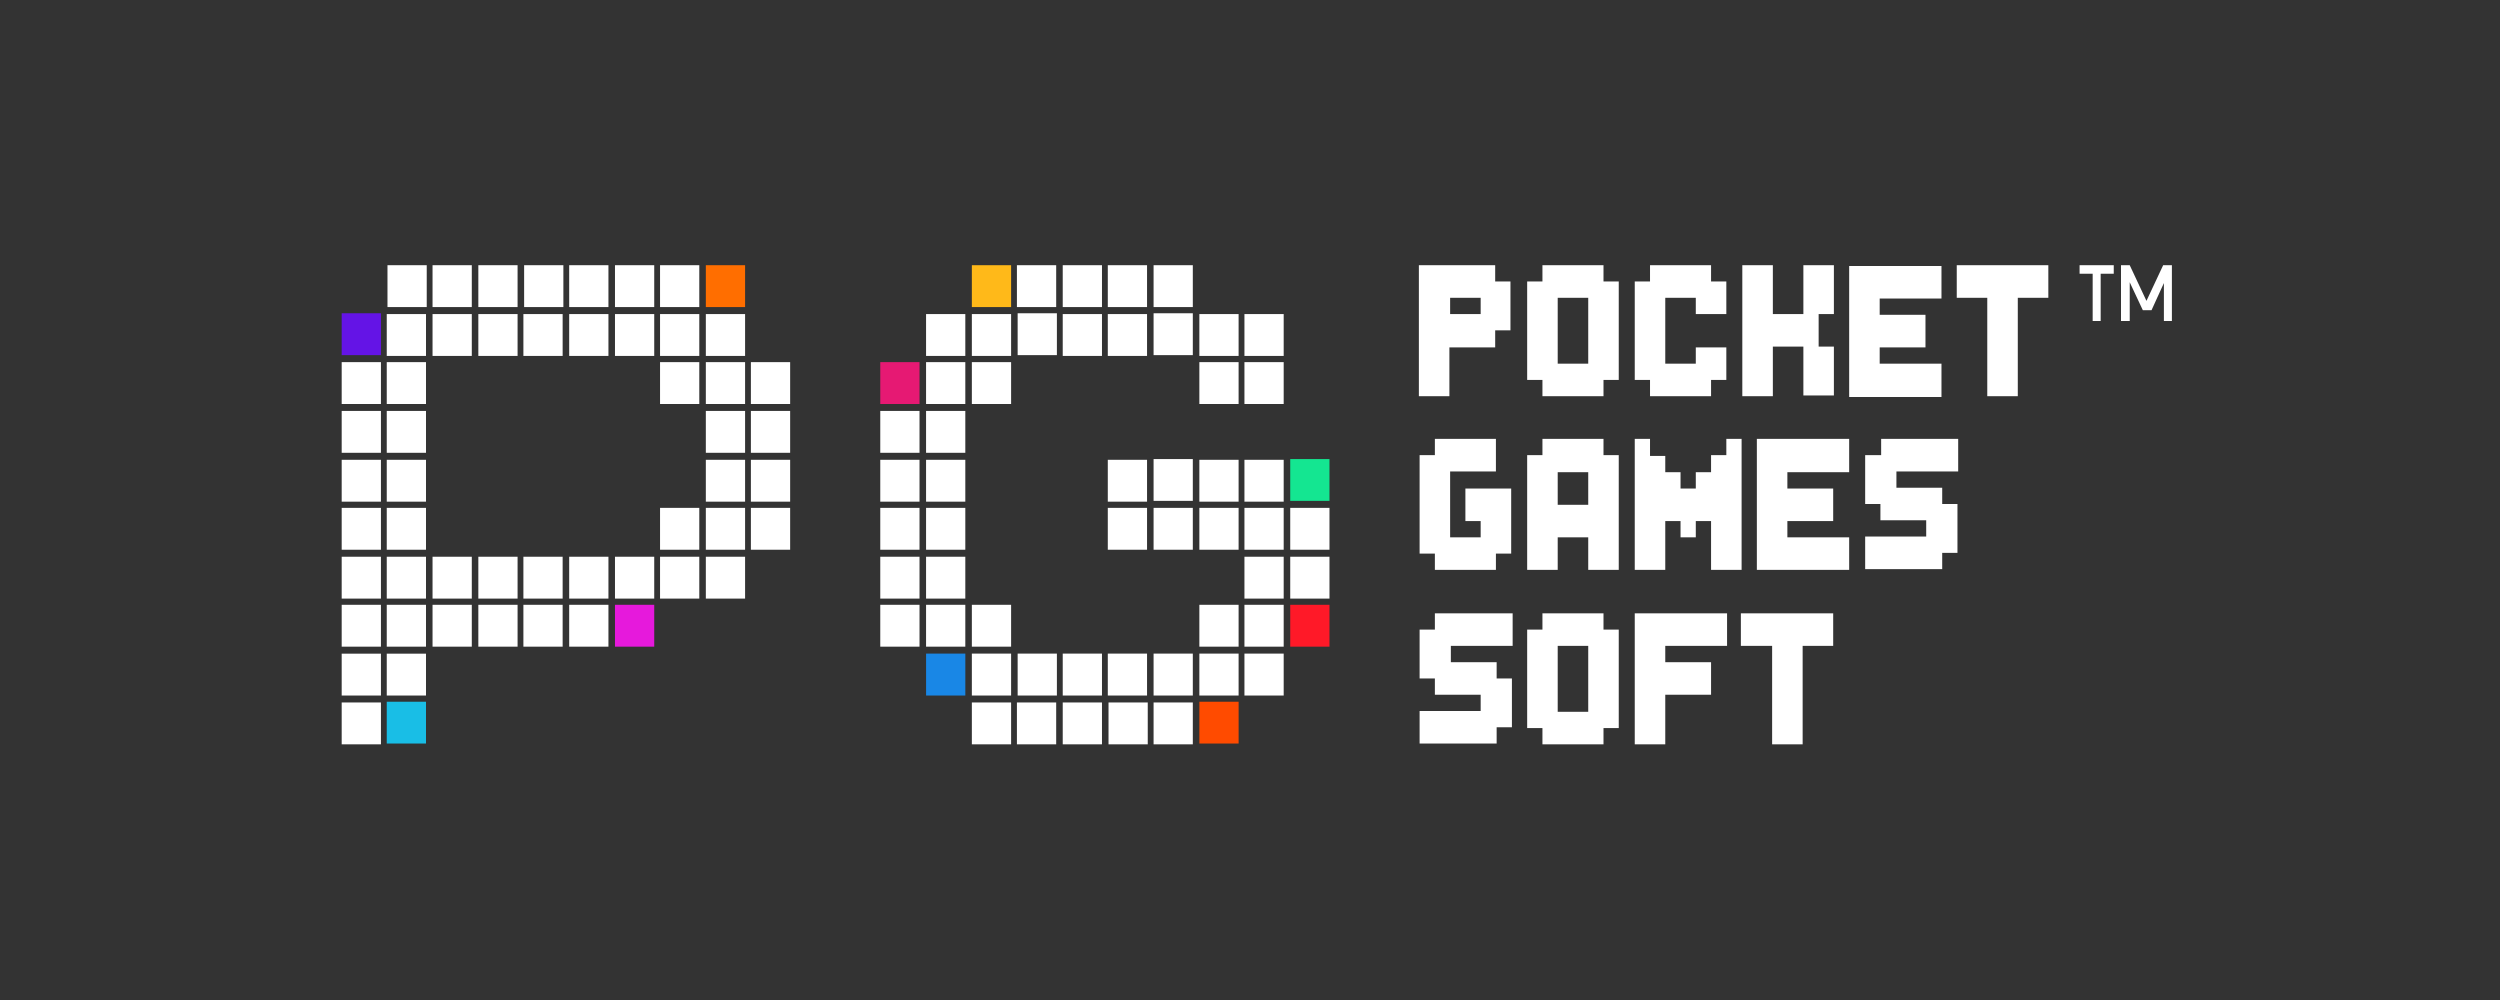 <?xml version="1.0" encoding="UTF-8"?>
<svg xmlns="http://www.w3.org/2000/svg" width="120" height="48" viewBox="0 0 120 48" fill="none">
  <rect x="0" y="0" width="120" height="48" fill="#333333" stroke="none"/>
  <g style="mix-blend-mode:luminosity">
    <g clip-path="url(#clip0_20046_8938)">
      <path d="M35.764 12.73H33.88V14.74H35.764V12.73Z" fill="#FF6E00"></path>
      <path d="M18.285 15.037H16.401V17.047H18.285V15.037Z" fill="#6414E6"></path>
      <path d="M20.448 33.682H18.564V35.691H20.448V33.682Z" fill="#19BEE6"></path>
      <path d="M31.403 29.03H29.519V31.04H31.403V29.03Z" fill="#E619DC"></path>
      <path fill-rule="evenodd" clip-rule="evenodd" d="M22.646 12.73H20.762V14.74H22.646V12.73ZM20.483 12.73H18.599V14.74H20.483V12.73ZM22.96 14.74H24.844V12.73H22.96V14.74ZM27.042 12.73H25.158V14.74H27.042V12.73ZM29.205 12.73H27.321V14.74H29.205V12.73ZM33.566 12.73H31.682V14.74H33.566V12.73ZM18.564 17.084H20.448V15.075H18.564V17.084ZM16.401 19.391H18.285V17.382H16.401V19.391ZM18.564 19.391H20.448V17.382H18.564V19.391ZM16.401 21.736H18.285V19.726H16.401V21.736ZM18.564 21.736H20.448V19.726H18.564V21.736ZM16.401 24.08H18.285V22.071H16.401V24.08ZM18.564 24.08H20.448V22.071H18.564V24.08ZM16.401 26.388H18.285V24.378H16.401V26.388ZM18.564 26.388H20.448V24.378H18.564V26.388ZM16.401 28.732H18.285V26.723H16.401V28.732ZM18.564 28.732H20.448V26.723H18.564V28.732ZM16.401 31.04H18.285V29.03H16.401V31.04ZM18.564 31.04H20.448V29.03H18.564V31.04ZM20.762 28.732H22.646V26.723H20.762V28.732ZM20.762 31.04H22.646V29.03H20.762V31.04ZM22.96 28.732H24.844V26.723H22.96V28.732ZM22.96 31.04H24.844V29.03H22.96V31.04ZM25.123 28.732H27.007V26.723H25.123V28.732ZM25.123 31.04H27.007V29.03H25.123V31.04ZM27.321 28.732H29.205V26.723H27.321V28.732ZM27.321 31.04H29.205V29.03H27.321V31.04ZM31.682 28.732H33.566V26.723H31.682V28.732ZM16.401 33.384H18.285V31.375H16.401V33.384ZM16.401 35.729H18.285V33.719H16.401V35.729ZM18.564 33.384H20.448V31.375H18.564V33.384ZM20.762 17.084H22.646V15.075H20.762V17.084ZM22.96 17.084H24.844V15.075H22.96V17.084ZM25.123 17.084H27.007V15.075H25.123V17.084ZM27.321 17.084H29.205V15.075H27.321V17.084ZM29.519 14.74H31.403V12.73H29.519V14.74ZM29.519 28.732H31.403V26.723H29.519V28.732ZM29.519 17.084H31.403V15.075H29.519V17.084ZM31.682 17.084H33.566V15.075H31.682V17.084ZM33.88 17.084H35.764V15.075H33.88V17.084ZM31.682 19.391H33.566V17.382H31.682V19.391ZM33.88 19.391H35.764V17.382H33.88V19.391ZM36.043 17.382V19.391H37.927V17.382H36.043ZM33.88 21.736H35.764V19.726H33.88V21.736ZM36.043 21.736H37.927V19.726H36.043V21.736ZM33.88 24.08H35.764V22.071H33.88V24.08ZM36.043 24.08H37.927V22.071H36.043V24.08ZM33.88 26.388H35.764V24.378H33.88V26.388ZM33.88 28.732H35.764V26.723H33.88V28.732ZM31.682 26.388H33.566V24.378H31.682V26.388ZM36.043 26.388H37.927V24.378H36.043V26.388Z" fill="white"></path>
      <path fill-rule="evenodd" clip-rule="evenodd" d="M42.253 21.736H44.137V19.726H42.253V21.736ZM42.253 24.08H44.137V22.071H42.253V24.08ZM42.253 26.388H44.137V24.378H42.253V26.388ZM42.253 28.732H44.137V26.723H42.253V28.732ZM42.253 31.039H44.137V29.03H42.253V31.039ZM44.451 19.391H46.335V17.382H44.451V19.391ZM44.451 17.084H46.335V15.074H44.451V17.084ZM46.649 19.391H48.533V17.382H46.649V19.391ZM46.649 17.084H48.533V15.074H46.649V17.084ZM50.731 15.037H48.847V17.047H50.731V15.037ZM48.812 14.739H50.697V12.73H48.812V14.739ZM51.011 17.084H52.895V15.074H51.011V17.084ZM51.011 14.739H52.895V12.73H51.011V14.739ZM53.174 17.084H55.058V15.074H53.174V17.084ZM55.092 12.73H53.174V14.739H55.058V12.73H55.092ZM57.255 15.037H55.372V17.047H57.255V15.037ZM55.372 14.739H57.255V12.73H55.372V14.739ZM44.451 21.736H46.335V19.726H44.451V21.736ZM44.451 24.08H46.335V22.071H44.451V24.08ZM44.451 26.388H46.335V24.378H44.451V26.388ZM53.174 24.08H55.058V22.071H53.174V24.08ZM53.174 26.388H55.058V24.378H53.174V26.388ZM57.255 22.034H55.372V24.043H57.255V22.034ZM57.255 24.378H55.372V26.388H57.255V24.378ZM57.569 24.08H59.453V22.071H57.569V24.08ZM57.569 26.388H59.453V24.378H57.569V26.388ZM57.569 31.039H59.453V29.03H57.569V31.039ZM59.733 24.08H61.617V22.071H59.733V24.08ZM59.733 26.388H61.617V24.378H59.733V26.388ZM57.569 17.084H59.453V15.074H57.569V17.084ZM57.569 19.391H59.453V17.382H57.569V19.391ZM59.733 17.084H61.617V15.074H59.733V17.084ZM59.733 19.391H61.617V17.382H59.733V19.391ZM44.451 28.732H46.335V26.723H44.451V28.732ZM44.451 31.039H46.335V29.03H44.451V31.039ZM46.649 31.039H48.533V29.03H46.649V31.039ZM46.649 33.384H48.533V31.374H46.649V33.384ZM46.649 35.728H48.533V33.719H46.649V35.728ZM50.731 31.374H48.847V33.384H50.731V31.374ZM48.812 35.728H50.697V33.719H48.812V35.728ZM51.011 33.384H52.895V31.374H51.011V33.384ZM51.011 35.728H52.895V33.719H51.011V35.728ZM53.174 33.384H55.058V31.374H53.174V33.384ZM53.209 35.728H55.092V33.719H53.209V35.728ZM57.255 31.374H55.372V33.384H57.255V31.374ZM55.372 35.728H57.255V33.719H55.372V35.728ZM57.569 33.384H59.453V31.374H57.569V33.384ZM59.733 33.384H61.617V31.374H59.733V33.384ZM59.733 28.732H61.617V26.723H59.733V28.732ZM59.733 31.039H61.617V29.03H59.733V31.039ZM61.931 24.378V26.388H63.815V24.378H61.931ZM61.931 28.732H63.815V26.723H61.931V28.732Z" fill="white"></path>
      <path d="M44.137 17.382H42.253V19.391H44.137V17.382Z" fill="#E61973"></path>
      <path d="M48.533 12.73H46.649V14.739H48.533V12.73Z" fill="#FFB919"></path>
      <path d="M46.336 31.374H44.452V33.384H46.336V31.374Z" fill="#1987E6"></path>
      <path d="M59.454 33.682H57.57V35.691H59.454V33.682Z" fill="#FF4B00"></path>
      <path d="M63.815 22.034H61.931V24.043H63.815V22.034Z" fill="#14E691"></path>
      <path d="M63.815 29.03H61.931V31.04H63.815V29.03Z" fill="#FF1928"></path>
      <path d="M71.804 12.73H68.106V19.019H69.571V16.675H71.769V15.856H72.502V13.511H71.769V12.73H71.804ZM71.072 15.074H69.606V14.293H71.072V15.074ZM74.037 19.019H76.968V18.238H77.7V13.511H76.968V12.73H74.037V13.511H73.304V18.238H74.037V19.019ZM74.77 14.293H76.235V17.456H74.77V14.293ZM79.201 19.019H82.131V18.238H82.864V16.675H81.398V17.456H79.933V14.293H81.398V15.074H82.864V13.511H82.131V12.73H79.201V13.511H78.468V18.238H79.201V19.019ZM85.097 16.637H86.562V18.982H88.027V16.637H87.295V15.074H88.027V12.73H86.562V15.074H85.097V12.73H83.631V19.019H85.097V16.637ZM93.191 17.456H90.225V16.675H92.423V15.112H90.225V14.33H93.191V12.767H88.76V19.056H93.191V17.456ZM93.924 12.73V14.293H95.389V19.019H96.854V14.293H98.32V12.73H93.924ZM70.339 25.011H71.072V25.792H69.606V22.629H71.804V21.066H68.874V21.847H68.141V26.574H68.874V27.355H71.804V26.574H72.537V23.448H70.339V25.011ZM76.968 21.066H74.037V21.847H73.304V27.355H74.77V25.792H76.235V27.355H77.7V21.847H76.968V21.066ZM76.235 24.229H74.77V22.666H76.235V24.229ZM82.131 22.666H81.398V23.448H80.666V22.666H79.933V21.885H79.201V21.066H78.468V27.355H79.933V25.011H80.666V25.792H81.398V25.011H82.131V27.355H83.597V21.066H82.864V21.847H82.131V22.666ZM84.364 27.355H88.76V25.792H85.794V25.011H87.993V23.448H85.794V22.666H88.76V21.066H84.329V27.355H84.364ZM90.26 21.847H89.528V24.192H90.26V24.973H92.458V25.755H89.528V27.318H93.226V26.537H93.958V24.192H93.226V23.41H91.028V22.629H93.993V21.066H90.295V21.847H90.26ZM68.874 30.221H68.141V32.565H68.874V33.347H71.072V34.128H68.141V35.691H71.839V34.91H72.572V32.565H71.839V31.784H69.641V31.002H72.607V29.439H68.874V30.221ZM76.968 29.439H74.037V30.221H73.304V34.947H74.037V35.728H76.968V34.947H77.7V30.221H76.968V29.439ZM76.235 34.165H74.77V31.002H76.235V34.165ZM78.468 35.728H79.933V33.347H82.131V31.784H79.933V31.002H82.899V29.439H78.468V35.728ZM83.597 31.002H85.062V35.728H86.527V31.002H87.993V29.439H83.562V31.002H83.597Z" fill="white"></path>
      <path d="M100.448 15.409V13.139H99.82V12.73H101.46V13.139H100.832V15.409H100.448ZM101.808 15.409V12.73H102.227L103.03 14.442L103.832 12.73H104.251V15.409H103.867V13.586L103.274 14.888H102.855L102.227 13.549V15.409H101.808Z" fill="white"></path>
    </g>
  </g>
  <defs>
    <clipPath id="clip0_20046_8938">
      <rect width="120" height="48" rx="4" fill="white"></rect>
    </clipPath>
  </defs>
</svg>

